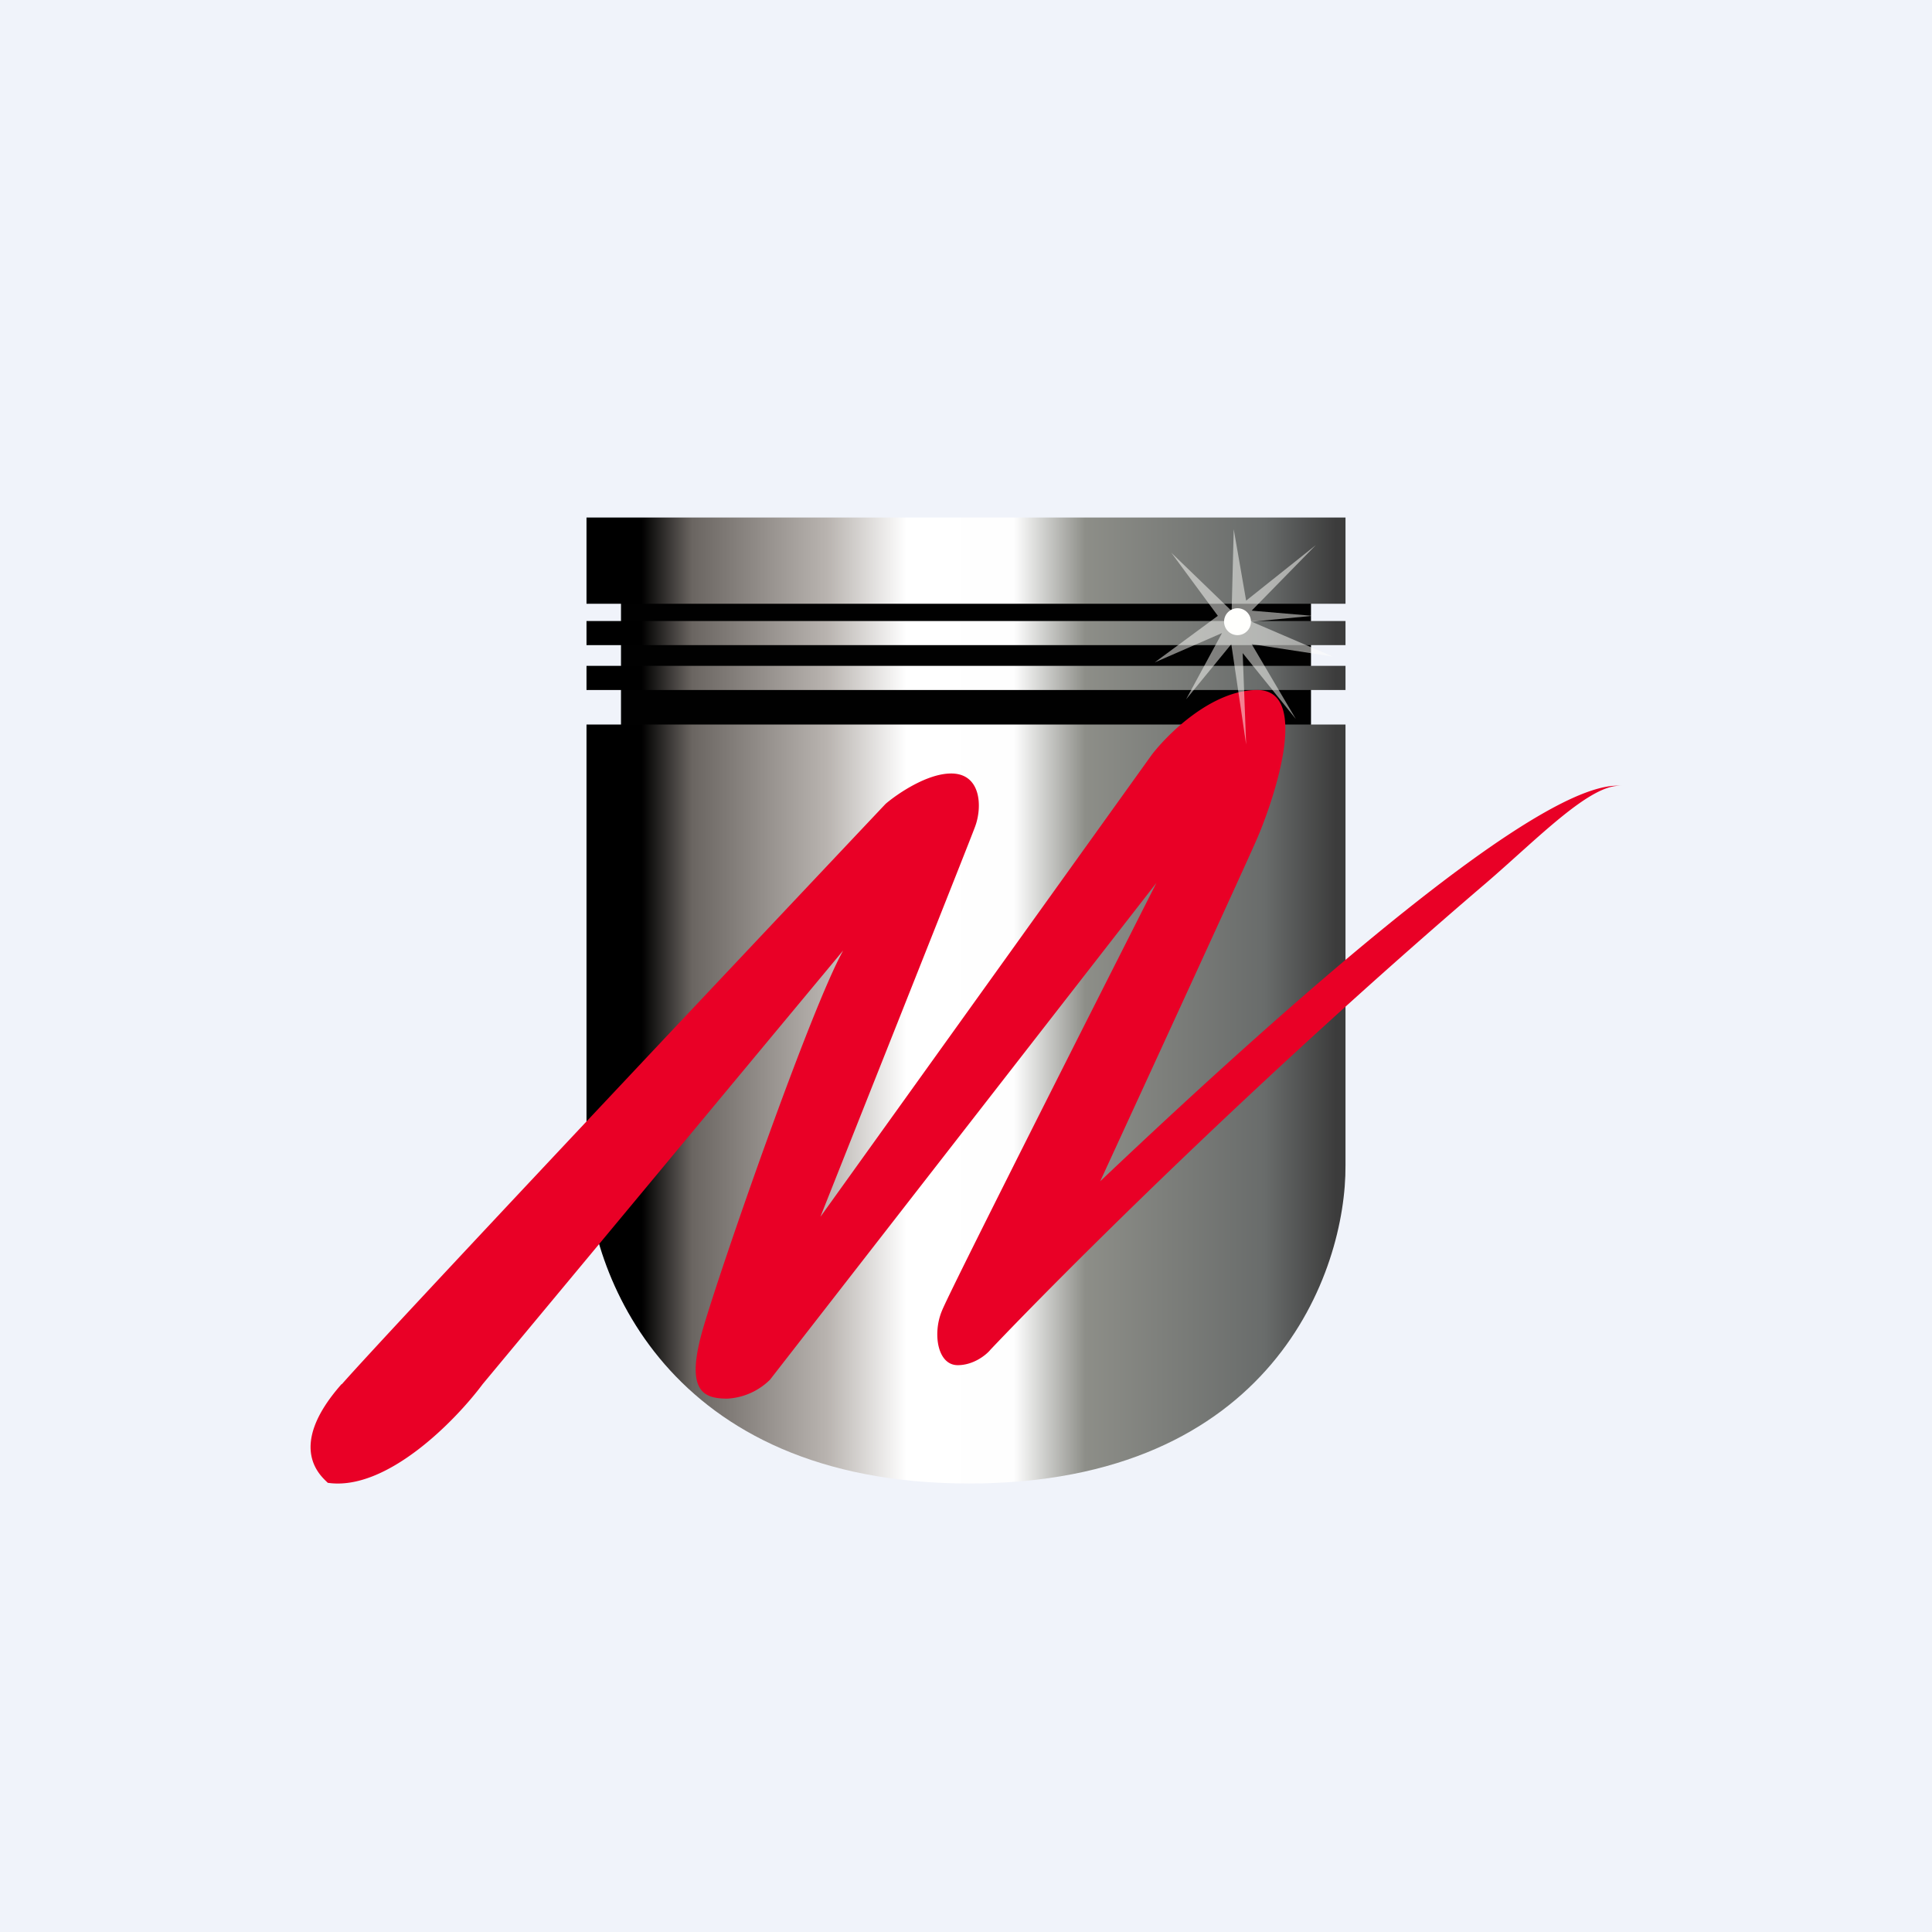 <!-- by TradingView --><svg width="56" height="56" viewBox="0 0 56 56" xmlns="http://www.w3.org/2000/svg"><path fill="#F0F3FA" d="M0 0h56v56H0z"/><path fill="#010101" d="M18 17.12h20v10.51H18z"/><path d="M17 17.5V15h22v2.5H17Zm0 1.2V18h22v.7H17Zm0 .6v.7h22v-.7H17Zm0 1.7v12.78c.04 3.07 2.3 9.22 11.09 9.22S39.02 36.85 39 33.78V21H17Z" fill="url(#anuarksku)"/><path d="M9.9 40.12c-1.65 1.87-.55 2.7-.4 2.86 1.7.25 3.7-1.8 4.49-2.86l10.45-12.57c-.95 1.71-3.53 9.13-4.06 10.95-.53 1.82 0 2.04.7 2.04a1.9 1.9 0 0 0 1.24-.55l11.2-14.4C31.54 29.5 27.5 37.48 27.3 38c-.27.65-.13 1.57.46 1.57.46 0 .83-.3.95-.45 2.05-2.16 7.78-7.9 14.37-13.53 1.5-1.29 3.04-2.9 3.93-2.81-2.26-.24-9.4 6.04-15.12 11.46 1.39-3.02 4.25-9.24 4.55-9.94.38-.87 1.63-4.3 0-4.3-1.3 0-2.57 1.25-3.05 1.87l-9.61 13.4c1.42-3.58 4.31-10.84 4.48-11.3.22-.58.18-1.55-.69-1.55-.7 0-1.56.59-1.9.88-4.7 4.98-14.44 15.32-15.76 16.82Z" fill="#E90026"/><path opacity=".5" d="m35.7 17.7.06-2.36.36 2.07 2.02-1.61-1.86 1.9 1.76.15-1.76.17 2.35 1.01-2.35-.36 1.28 2.17-1.54-1.91.1 2.65-.43-2.91-1.31 1.6 1.04-1.92-1.95.85 1.83-1.35-1.35-1.83 1.74 1.68Z" fill="#FFFFFD"/><circle cx="35.87" cy="18.02" r=".39" fill="#FFFFFD"/><defs><linearGradient id="anuarksku" x1="18.6" y1="16.59" x2="39.35" y2="16.59" gradientUnits="userSpaceOnUse"><stop/><stop offset=".07" stop-color="#6A6561"/><stop offset=".26" stop-color="#B9B4B0"/><stop offset=".37" stop-color="#fff"/><stop offset=".52" stop-color="#FEFEFE"/><stop offset=".62" stop-color="#8D8E88"/><stop offset=".87" stop-color="#696C6B"/><stop offset=".97" stop-color="#3C3C3C"/></linearGradient></defs></svg>